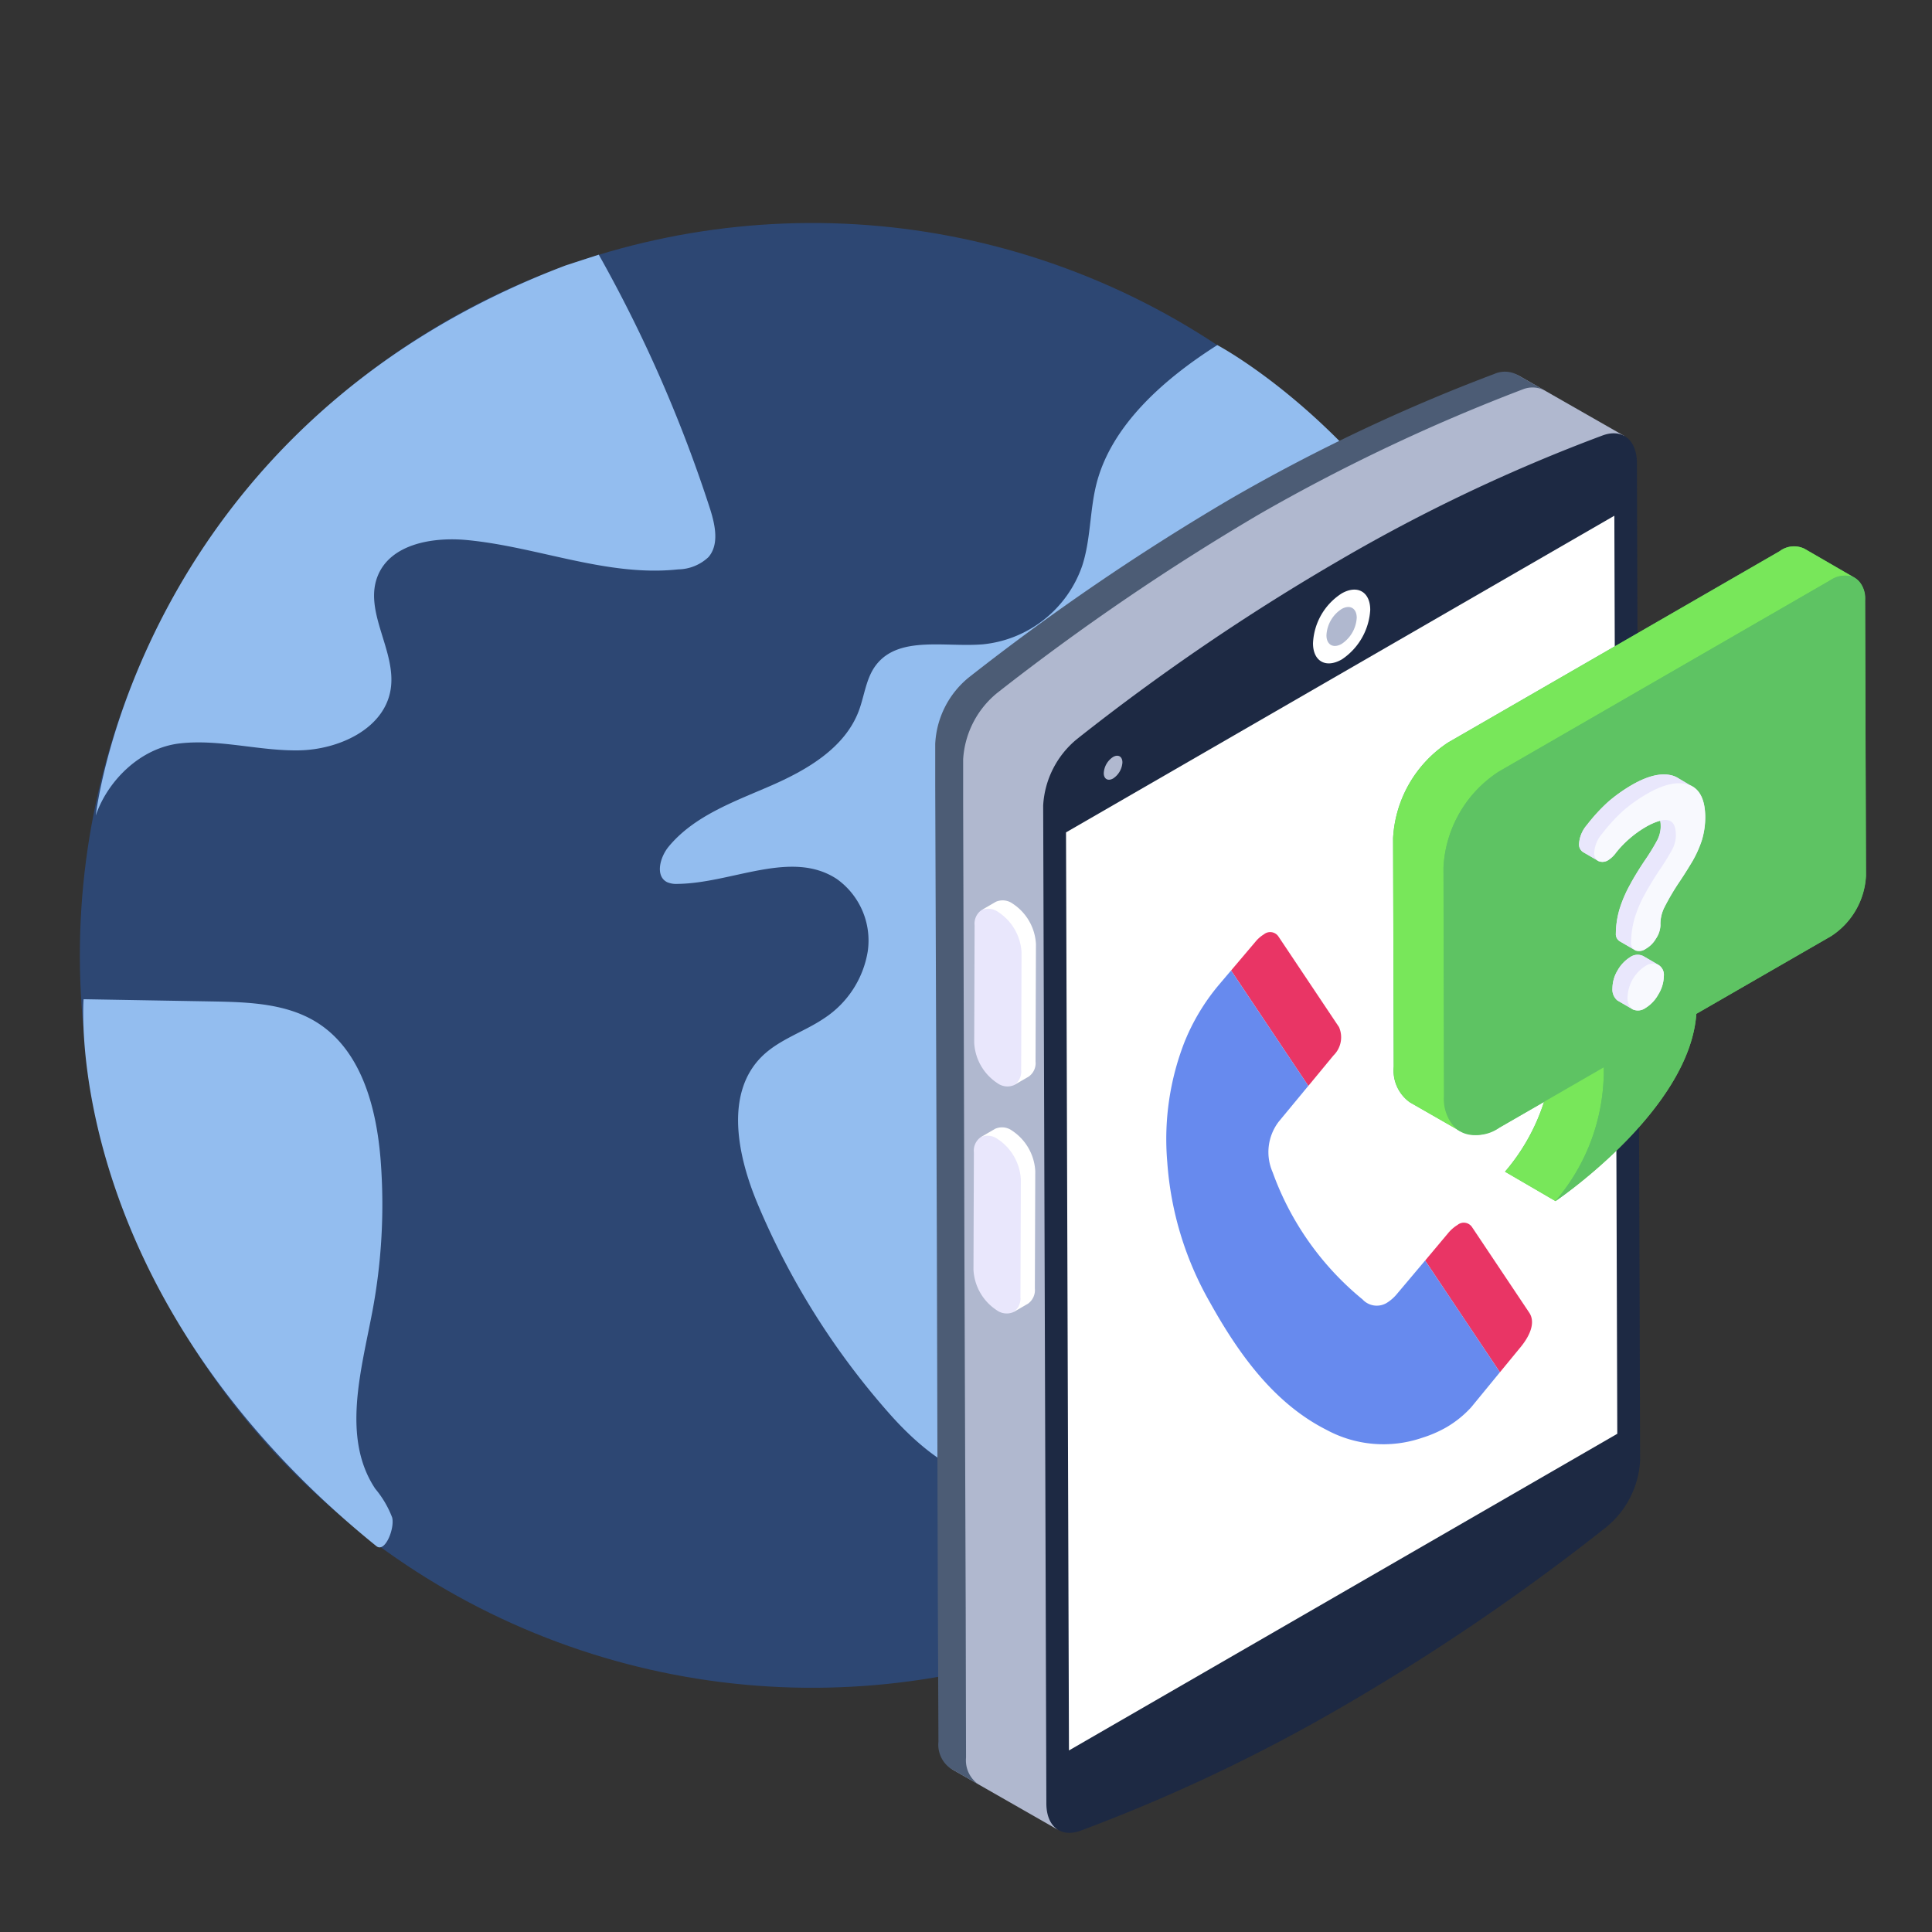<svg xmlns="http://www.w3.org/2000/svg" width="182" height="182"><rect width="100%" height="100%" fill="#333333" stroke="none"/><defs><clipPath id="a"><path data-name="Rectangle 1868" transform="translate(260 2780)" fill="none" stroke="#707070" d="M0 0h182v182H0z"/></clipPath></defs><g transform="translate(-260 -2780)" clip-path="url(#a)"><g data-name="Group 2116"><g data-name="Group 345" transform="translate(246.517 2780)"><circle data-name="Ellipse 45" cx="68.993" cy="68.993" r="68.993" transform="rotate(-67.72 95.151 63.843)" fill="#2d4773"/><path data-name="Path 7136" d="M69.889 23.992a131.108 131.108 0 0110.509 24.023c.463 1.489.841 3.284-.175 4.466a4.247 4.247 0 01-2.851 1.156c-6.676.723-13.193-2.117-19.876-2.76-3.238-.312-7.213.355-8.429 3.372-1.366 3.387 1.8 7.1 1.214 10.707-.6 3.706-4.875 5.663-8.628 5.73s-7.49-1.078-11.22-.656-6.808 3.515-7.93 6.79c0 0 4.112-36.576 44.275-51.82z" fill="#93bdef"/><path data-name="Path 7137" d="M48.94 145.651c.818.663 1.745-1.684 1.485-2.7a9.441 9.441 0 00-1.593-2.708c-3.172-4.772-1.338-11.067-.272-16.692a54.425 54.425 0 00.786-14.186c-.378-4.952-1.791-10.389-5.993-13.037-2.879-1.814-6.474-1.928-9.877-1.989l-12.119-.211s-2.211 27.433 27.583 51.523z" fill="#93bdef"/><path data-name="Path 7138" d="M158.786 95.601a36.492 36.492 0 01-31.955-4.635c-1.582-1.135-3.2-2.452-5.139-2.608s-4.13 1.6-3.538 3.453c.417 1.31 2.013 2.135 2.03 3.509.018 1.566-1.9 2.268-3 3.38a6.365 6.365 0 00-1.466 2.989c-2.08 8.229 1.607 16.776 1.557 25.264-.03 5.128-2.222 11.037-7.175 12.367-4.8 1.288-9.455-2.352-12.756-6.065a71.583 71.583 0 01-12.512-19.9c-1.886-4.514-3.069-10.337.39-13.8 1.631-1.631 3.961-2.326 5.874-3.613a9.329 9.329 0 004.134-6.339 7.119 7.119 0 00-2.918-6.8c-4.278-2.815-9.863.4-14.984.462a2.19 2.19 0 01-.982-.154c-1.167-.562-.7-2.358.125-3.355 2.391-2.892 6.123-4.217 9.563-5.711s7.027-3.565 8.349-7.076c.538-1.432.675-3.052 1.592-4.277 2.135-2.854 6.534-1.7 10.087-1.994a11.058 11.058 0 009.365-7.391c.792-2.417.708-5.035 1.293-7.512 1.371-5.816 6.679-10.264 11.438-13.287 0 0 30.525 16.082 31.02 57.609z" fill="#93bdef"/><path data-name="Path 7139" d="M129.114 146.909c-3.553 2.545-.608-9.324-.451-13.692a21.192 21.192 0 011.578-8.337 6.185 6.185 0 012.805-3.116 6.839 6.839 0 012.638-.5 22.282 22.282 0 0113.471 4.458s-5.151 10.525-20.041 21.187z" fill="#93bdef"/></g><g data-name="53"><g data-name="Group 2026"><g data-name="Group 2025"><path data-name="Path 40041" d="M413.064 2821.097c-.575-.333-1.511 12.4-2.328 12.67-5.269 1.938-8.267 9.513-13.566 12.178a180.15 180.15 0 00-8.9 4.754c-3.21 1.847-2.74 15.465-5.95 17.585a219.258 219.258 0 00-15.111 10.871 8.736 8.736 0 00-3.21 6.268v3.906l21.594 10.487-6.572 20.663.03 13.839c-20.495 16.811-20.04 17.661-19.34 18.082l-9.961-5.693a2.75 2.75 0 01-1.12-2.513l-.06-13.839-.091-33.522-.156-42.754v-3.88a8.592 8.592 0 013.18-6.268 222.053 222.053 0 0124.74-16.867 168 168 0 0124.768-11.72 2.471 2.471 0 012.09.061z" fill="#b0b8cf"/></g></g><g data-name="Group 2104"><g data-name="Group 2062"><g data-name="Group 2054"><g data-name="Group 2044"><g data-name="Group 2043"><g data-name="Group 2028"><g data-name="Group 2027"><path data-name="Path 40042" d="M405.51 2816.781a2.469 2.469 0 00-2.089-.091 175.288 175.288 0 00-24.741 11.719 224.4 224.4 0 00-24.739 16.866 8.736 8.736 0 00-3.21 6.268v3.906l.121 42.728.121 33.553.03 13.839a2.764 2.764 0 001.151 2.512l-2.63-1.5a2.75 2.75 0 01-1.12-2.513l-.06-13.839-.091-33.522-.152-42.758v-3.878a8.592 8.592 0 013.18-6.268 222.013 222.013 0 0124.74-16.867 167.964 167.964 0 0124.77-11.72 2.47 2.47 0 012.089.061z" fill="#4c5c75"/></g></g><g data-name="Group 2031"><g data-name="Group 2030"><g data-name="Group 2029"><path data-name="Path 40043" d="M414.503 2917.6a8.716 8.716 0 01-3.215 6.281 208.607 208.607 0 01-24.741 16.84 161.306 161.306 0 01-24.741 11.732c-1.874.681-3.236-.383-3.236-2.576l-.3-94a8.716 8.716 0 013.215-6.281 208.574 208.574 0 0124.741-16.842 160.382 160.382 0 0124.742-11.733c1.852-.681 3.215.4 3.236 2.576z" fill="#1d2943"/></g></g></g><g data-name="Group 2034"><g data-name="Group 2033"><g data-name="Group 2032"><path data-name="Path 40044" d="M412.353 2915.067l-51.654 29.83-.277-86.484 51.654-29.83z" fill="#fff"/></g></g></g><g data-name="Group 2039"><g data-name="Group 2036"><g data-name="Group 2035"><path data-name="Path 40045" d="M389.08 2837.449a6.03 6.03 0 01-2.665 4.663c-1.514.878-2.726.182-2.726-1.514a5.874 5.874 0 012.7-4.694c1.48-.847 2.691-.151 2.691 1.545z" fill="#fff"/></g></g><g data-name="Group 2038"><g data-name="Group 2037"><path data-name="Path 40046" d="M387.808 2838.197a3.168 3.168 0 01-1.418 2.459c-.788.453-1.434.087-1.434-.809a3.128 3.128 0 011.423-2.474c.783-.448 1.429-.081 1.429.824z" fill="#b0b8cf"/></g></g></g><g data-name="Group 2042"><g data-name="Group 2041"><g data-name="Group 2040"><path data-name="Path 40047" d="M365.735 2851.818a1.952 1.952 0 01-.873 1.515c-.486.279-.884.053-.884-.5a1.927 1.927 0 01.877-1.524c.481-.275.876-.049.88.509z" fill="#b0b8cf"/></g></g></g></g></g><g data-name="Group 2053"><g data-name="Group 2048" style="isolation:isolate"><g data-name="Group 2045"><path data-name="Path 40048" d="M355.384 2865.118a1.6 1.6 0 00-1.569-.169l-1.36.79c.412-.224.151 2.3.753 2.651 1.223.706.949.849.945 2.254l.8 10.11c0 .714.986 1.232.593 1.456l1.36-.79a1.554 1.554 0 00.645-1.431l.038-11.055a4.854 4.854 0 00-2.205-3.816z" fill="#fff"/></g><g data-name="Group 2047"><g data-name="Group 2046"><path data-name="Path 40049" d="M354.024 2865.908a1.6 1.6 0 00-1.569-.169 1.552 1.552 0 00-.645 1.431l-.038 11.055a4.854 4.854 0 002.2 3.821 1.6 1.6 0 001.579.164 1.554 1.554 0 00.645-1.431l.037-11.054a4.856 4.856 0 00-2.209-3.817z" fill="#e9e7fc"/></g></g></g><g data-name="Group 2052" style="isolation:isolate"><g data-name="Group 2049"><path data-name="Path 40050" d="M355.316 2886.494a1.593 1.593 0 00-1.569-.158l-1.36.79c.412-.224-.534 4.65.068 5 1.223.706 1.975.21 1.971 1.616l-.77 8.544c0 .7 2.219 1.079 1.826 1.314l1.36-.79a1.579 1.579 0 00.645-1.431l.038-11.055a4.874 4.874 0 00-2.209-3.83z" fill="#fff"/></g><g data-name="Group 2051"><g data-name="Group 2050"><path data-name="Path 40051" d="M353.956 2887.284a1.594 1.594 0 00-1.569-.158 1.552 1.552 0 00-.645 1.431l-.038 11.055a4.853 4.853 0 002.2 3.821 1.6 1.6 0 001.579.164 1.579 1.579 0 00.645-1.431l.038-11.055a4.876 4.876 0 00-2.21-3.827z" fill="#e9e7fc"/></g></g></g></g></g><g data-name="Group 2061"><g data-name="Group 2056"><g data-name="Group 2055"><path data-name="Path 40052" d="M379.062 2868.019a.936.936 0 011.355.178l5.721 8.558a2.392 2.392 0 01-.522 2.673l-2.367 2.867-7.277-10.873 2.322-2.74a3.1 3.1 0 01.768-.663z" fill="#e93565"/></g></g><g data-name="Group 2058"><g data-name="Group 2057"><path data-name="Path 40053" d="M397.304 2895.391a.932.932 0 011.373.216l5.4 8.077c.5.783.219 1.886-.743 3.109l-2.037 2.479-3.523-5.261-3.521-5.264 2.155-2.57a3.613 3.613 0 01.896-.786z" fill="#e93565"/></g></g><g data-name="Group 2060"><g data-name="Group 2059"><path data-name="Path 40054" d="M375.97 2871.421l7.279 10.87-2.782 3.364a4.715 4.715 0 00-.577 4.78 27.533 27.533 0 008.465 11.973 1.822 1.822 0 002.252.346 3.929 3.929 0 00.907-.763l2.737-3.246 3.524 5.262 3.521 5.264-2.716 3.31a9.951 9.951 0 01-2.341 1.883 11.431 11.431 0 01-2.279.984 11.261 11.261 0 01-9.006-.755c-4.8-2.432-8.137-6.9-10.983-12.02a30.921 30.921 0 01-4.011-13.2 25.186 25.186 0 011.676-11.443c.106-.239.2-.477.314-.72a20.029 20.029 0 012.822-4.474z" fill="#678aee"/></g></g></g></g><g data-name="Group 2068"><g data-name="Group 2067"><g data-name="Group 2066"><g data-name="Group 2065"><g data-name="Group 2064"><g data-name="Group 2063"><path data-name="Path 40055" d="M435.787 2862.495a7.221 7.221 0 01-3.295 5.7l-12.691 7.305c-.63 8.91-12.634 17.218-13.265 17.648l-4.756-2.779a19.07 19.07 0 003.667-6.56l-4.183 2.407a3.6 3.6 0 01-3.7.344 1.076 1.076 0 01-.344-.2l-4.412-2.521a3.678 3.678 0 01-1.518-3.352l-.057-21.544a11.517 11.517 0 015.185-9l31.227-18.02a2.242 2.242 0 012.349-.229l4.756 2.75a2.292 2.292 0 01.945 2.12z" fill="#5ec363"/></g></g></g></g></g></g><g data-name="Group 2077"><g data-name="Group 2076"><g data-name="Group 2075"><g data-name="Group 2074" style="isolation:isolate"><g data-name="Group 2071"><g data-name="Group 2069"><path data-name="Path 40056" d="M434.747 2834.455a2.292 2.292 0 00-2.355.224l-31.223 18.018a11.434 11.434 0 00-5.182 9.018l.045 21.534a3.632 3.632 0 001.525 3.32l-4.756-2.737a3.69 3.69 0 01-1.5-3.342l-.067-21.534a11.552 11.552 0 015.2-9.018l31.223-18.018a2.255 2.255 0 012.333-.224z" fill="#78e75a"/></g><g data-name="Group 2070"><path data-name="Path 40057" d="M411.083 2880.558a18.859 18.859 0 01-4.554 12.584l-4.756-2.759a18.723 18.723 0 004.554-12.585z" fill="#78e75a"/></g></g><g data-name="Group 2073"><g data-name="Group 2072"><path data-name="Path 40058" d="M432.398 2834.677c1.819-1.05 3.3-.207 3.3 1.883l.074 25.936a7.212 7.212 0 01-3.283 5.687l-12.69 7.328c-.62 8.9-12.644 17.2-13.277 17.638a18.874 18.874 0 004.555-12.6l-9.811 5.664c-2.879 1.662-5.221.344-5.23-2.964l-.061-21.526a11.458 11.458 0 015.2-9.017z" fill="#5ec363"/></g></g></g></g></g></g><g data-name="Group 2103"><g data-name="Group 2082"><g data-name="Group 2081"><g data-name="Group 2080"><g data-name="Group 2078"><path data-name="Path 40059" d="M416.22 2870.889a1.086 1.086 0 01.516 1.06 3.4 3.4 0 01-.516 1.719 3.348 3.348 0 01-1.232 1.289 1.161 1.161 0 01-1.2.115l-1.432-.831a1.345 1.345 0 01-.458-1.146 3.291 3.291 0 01.458-1.633 3.52 3.52 0 011.2-1.289 1.22 1.22 0 011.232-.115z" fill="#e9e7fc"/></g><g data-name="Group 2079"><path data-name="Path 40060" d="M420.632 2856.998a7.847 7.847 0 01-.315 2.177 10.592 10.592 0 01-.859 1.919c-.315.516-.716 1.174-1.232 1.948a22.551 22.551 0 00-1.4 2.378 3.408 3.408 0 00-.4 1.748 2.461 2.461 0 01-.43 1.26 2.491 2.491 0 01-.945.946 1.069 1.069 0 01-.974.172c-.029 0-.057-.029-.086-.057l-1.432-.831a.8.8 0 01-.344-.716 8.308 8.308 0 01.43-2.521 12.762 12.762 0 01.917-2.091 25.754 25.754 0 011.346-2.206 19.378 19.378 0 001.232-2.006 2.9 2.9 0 00.315-1.2 2.05 2.05 0 00-.057-.6 5.587 5.587 0 00-1.432.63 9.956 9.956 0 00-1.461 1.06 9.017 9.017 0 00-1.261 1.318 2.893 2.893 0 01-.745.716 1.051 1.051 0 01-.916.086.028.028 0 01-.029-.029.244.244 0 01-.143-.086l-1.289-.745a.889.889 0 01-.372-.774 3.006 3.006 0 01.745-1.776 16.7 16.7 0 012-2.177 15.37 15.37 0 012.206-1.576c1.633-.945 2.951-1.2 3.982-.859a3.229 3.229 0 01.315.143l1.117.687c1.001.362 1.517 1.396 1.517 3.062z" fill="#e9e7fc"/></g></g></g></g><g data-name="Group 2087" style="isolation:isolate"><g data-name="Group 2084"><g data-name="Group 2083"><path data-name="Path 40061" d="M416.22 2870.887a1.164 1.164 0 00-1.2.115 3.35 3.35 0 00-1.232 1.289 3.721 3.721 0 00-.459 1.633 1.345 1.345 0 00.459 1.146l-1.432-.831a1.344 1.344 0 01-.458-1.146 3.291 3.291 0 01.458-1.633 3.518 3.518 0 011.2-1.289 1.219 1.219 0 011.232-.114z" fill="#e9e7fc"/></g></g><g data-name="Group 2086"><g data-name="Group 2085"><path data-name="Path 40062" d="M415.004 2871.002a1.2 1.2 0 011.21-.115 1.108 1.108 0 01.524 1.074 3.391 3.391 0 01-.516 1.719 3.5 3.5 0 01-1.22 1.288 1.24 1.24 0 01-1.211.115 1.351 1.351 0 01-.472-1.149 3.638 3.638 0 011.685-2.933z" fill="#f8f9fe"/></g></g></g><g data-name="Group 2102" style="isolation:isolate"><g data-name="Group 2089"><g data-name="Group 2088"><path data-name="Path 40063" d="M413.997 2869.489l-1.435-.834a.786.786 0 01-.339-.722 8.306 8.306 0 01.409-2.526l1.435.834a8.3 8.3 0 00-.41 2.526.786.786 0 00.34.722z" fill="#e9e7fc"/></g></g><g data-name="Group 2091"><g data-name="Group 2090"><path data-name="Path 40064" d="M414.07 2866.241l-1.435-.834a11.678 11.678 0 01.932-2.094l1.435.834a11.709 11.709 0 00-.932 2.094z" fill="#e9e7fc"/></g></g><g data-name="Group 2093"><g data-name="Group 2092"><path data-name="Path 40065" d="M414.999 2864.147l-1.435-.834c.311-.583.778-1.347 1.335-2.192a21.049 21.049 0 001.231-2l1.435.834a20.976 20.976 0 01-1.231 2c-.557.845-1.024 1.605-1.335 2.192z" fill="#e9e7fc"/></g></g><g data-name="Group 2095"><g data-name="Group 2094"><path data-name="Path 40066" d="M415.938 2856.53l1.435.834c.424.246.5.834.5 1.368a2.981 2.981 0 01-.309 1.226l-1.435-.834a2.981 2.981 0 00.309-1.226c0-.534-.076-1.122-.5-1.368z" fill="#e9e7fc"/></g></g><g data-name="Group 2097"><g data-name="Group 2096"><path data-name="Path 40067" d="M418 2853.252l1.435.834a2.045 2.045 0 00-.31-.147c-1.03-.363-2.344-.1-3.982.848l-1.435-.834c1.638-.946 2.953-1.211 3.982-.848a2.062 2.062 0 01.31.147z" fill="#e9e7fc"/></g></g><g data-name="Group 2099"><g data-name="Group 2098"><path data-name="Path 40068" d="M410.537 2861.085l-1.435-.834a.845.845 0 01-.353-.771 3.027 3.027 0 01.75-1.78 16.69 16.69 0 011.986-2.164 14.512 14.512 0 012.222-1.582l1.435.834a14.507 14.507 0 00-2.222 1.582 16.714 16.714 0 00-1.986 2.164 3.028 3.028 0 00-.75 1.78.845.845 0 00.353.771z" fill="#e9e7fc"/></g></g><g data-name="Group 2101"><g data-name="Group 2100"><path data-name="Path 40069" d="M415.142 2854.788c1.638-.946 2.952-1.211 3.982-.848.991.371 1.515 1.4 1.519 3.058a7.189 7.189 0 01-.332 2.167 10.646 10.646 0 01-.854 1.915c-.311.539-.713 1.19-1.219 1.945a22.342 22.342 0 00-1.426 2.394 3.579 3.579 0 00-.4 1.757 2.345 2.345 0 01-.426 1.249 2.7 2.7 0 01-.948.951 1.072 1.072 0 01-.963.152.751.751 0 01-.419-.761 8.3 8.3 0 01.41-2.526 11.715 11.715 0 01.932-2.094c.311-.583.778-1.347 1.335-2.192a20.991 20.991 0 001.231-2 2.98 2.98 0 00.309-1.226c0-1.046-.293-2.3-2.919-.783a9.549 9.549 0 00-1.456 1.05 10.746 10.746 0 00-1.272 1.318 2.484 2.484 0 01-.741.705.931.931 0 01-.9.091.815.815 0 01-.406-.8 3.029 3.029 0 01.75-1.78 16.715 16.715 0 011.986-2.164 14.509 14.509 0 012.227-1.578z" fill="#f8f9fe"/></g></g></g></g></g></g></g></g></svg>